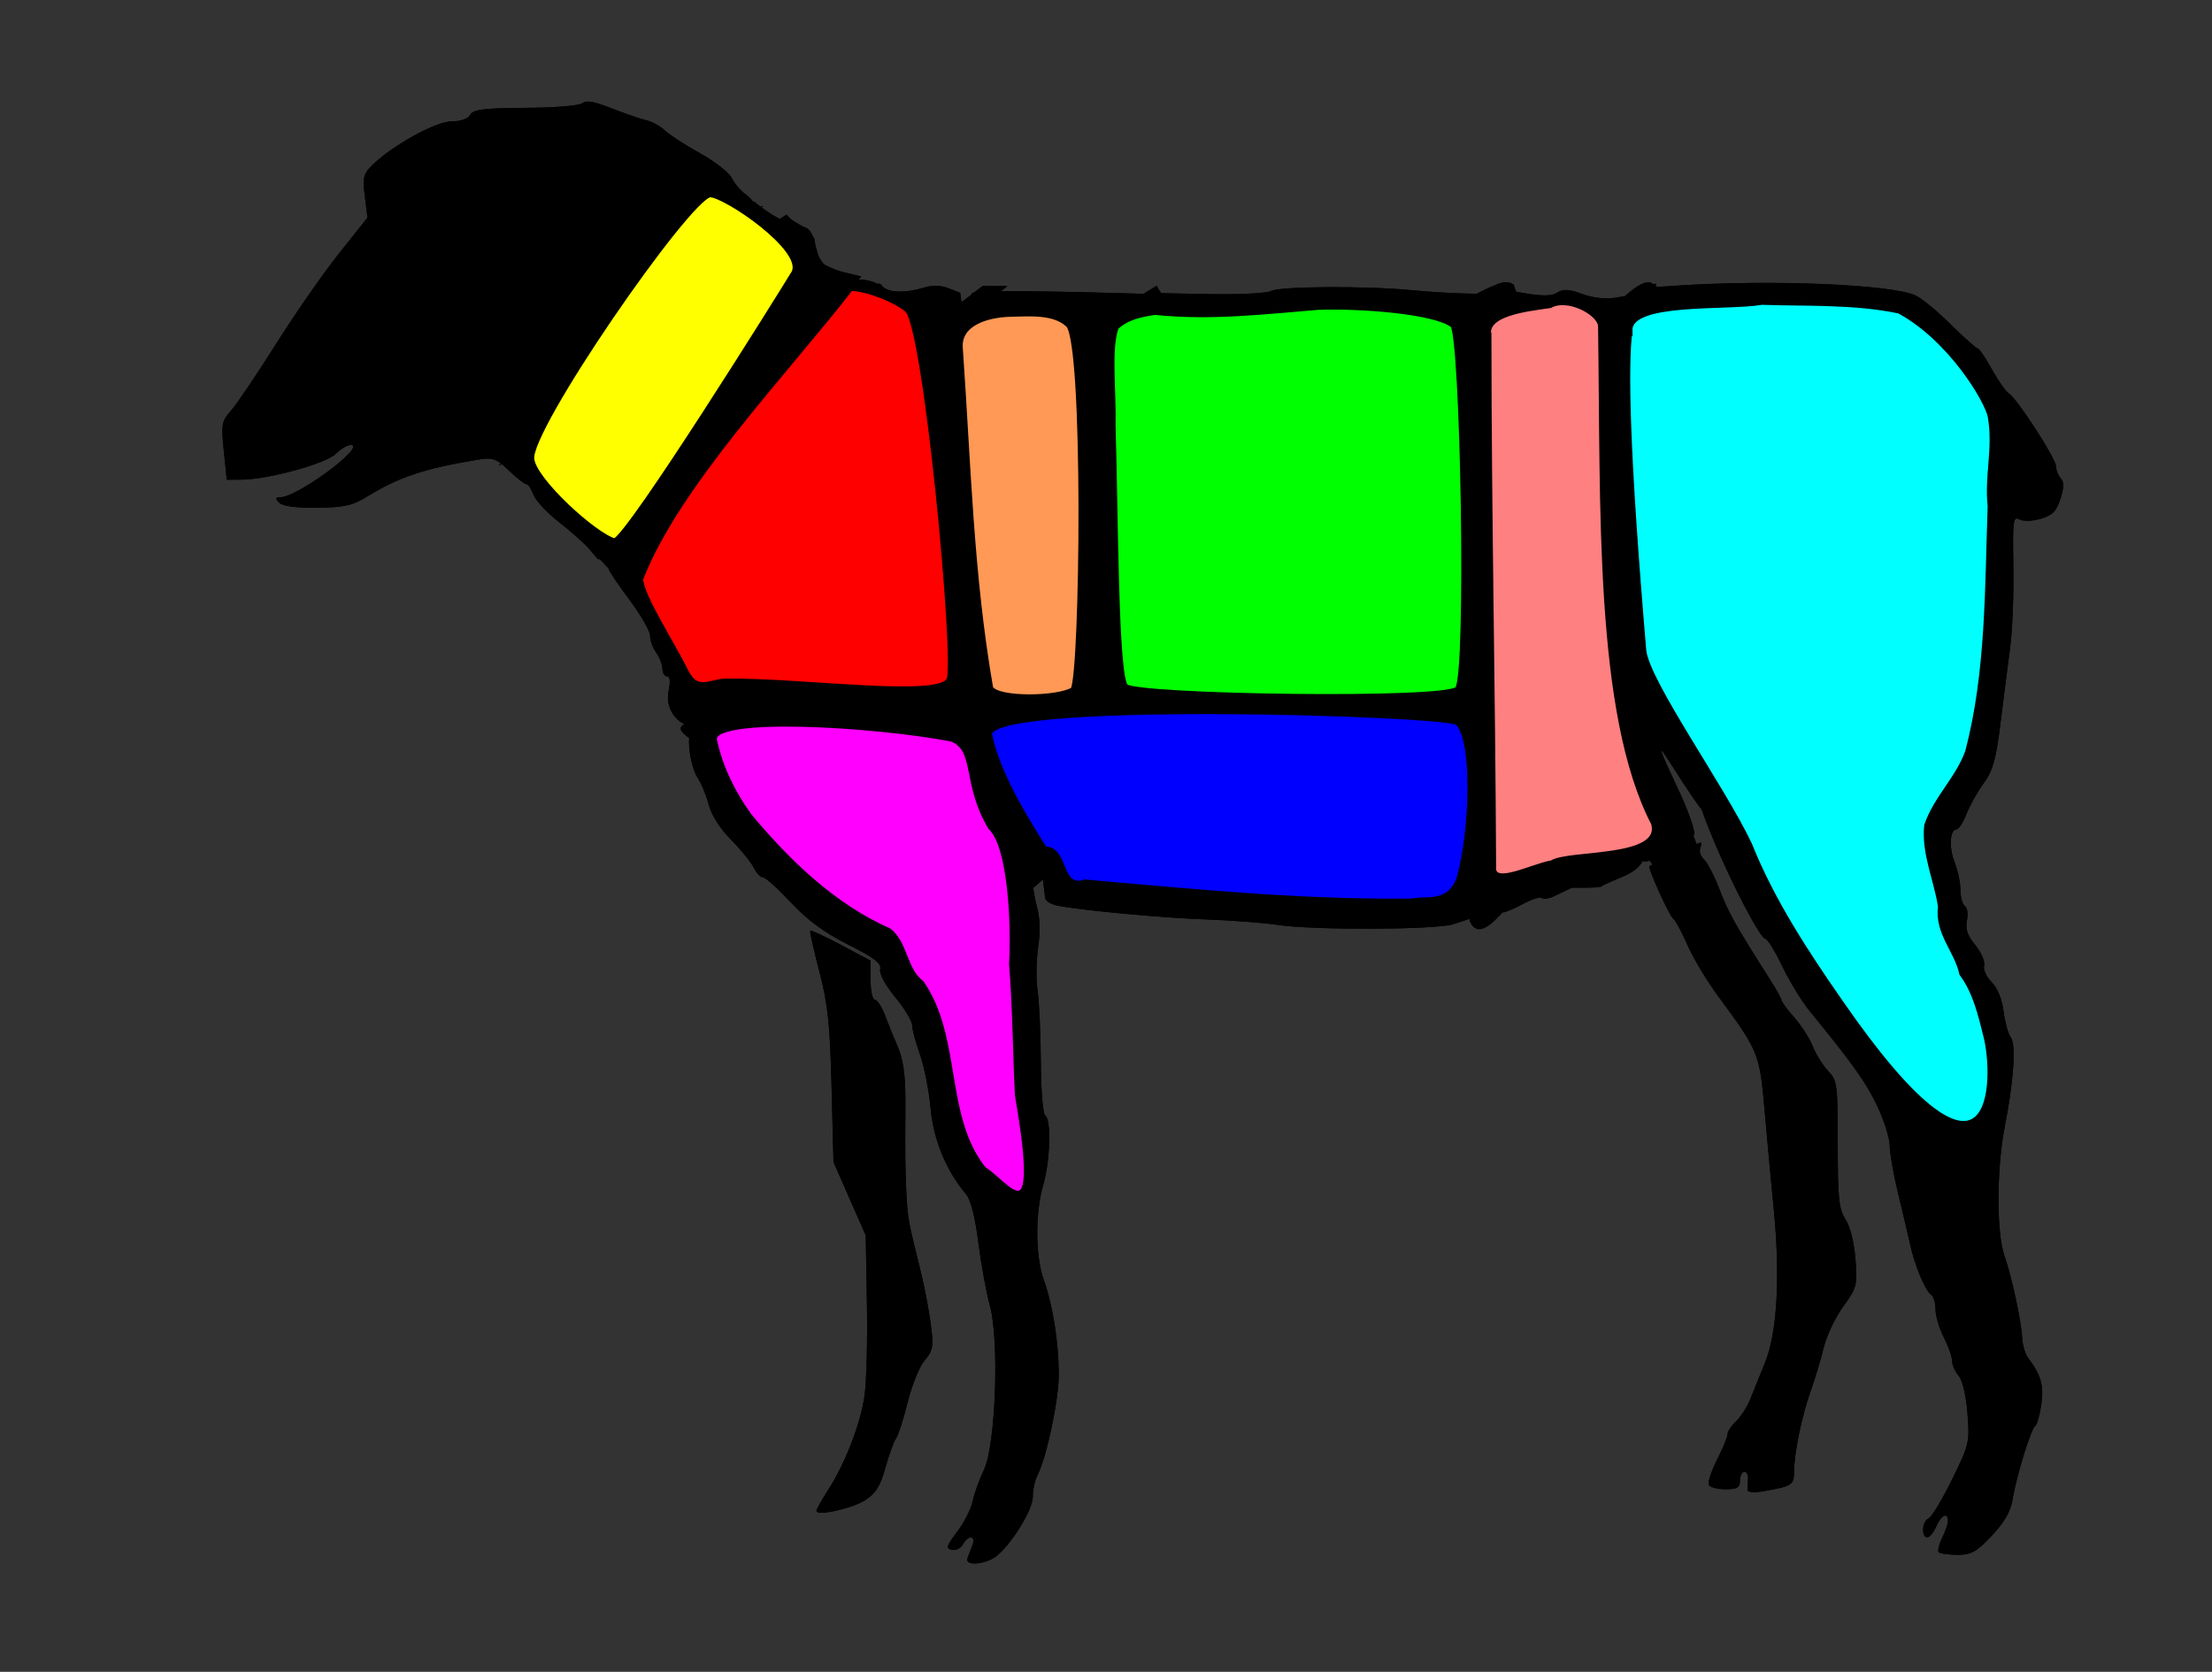 <?xml version="1.0" encoding="UTF-8"?>
<svg width="442.521" height="334.513" xmlns="http://www.w3.org/2000/svg" xmlns:svg="http://www.w3.org/2000/svg">
 <rect width="100%" height="100%" fill="#333333" stroke="none"/>
 <title>parts</title>

 <g>
  <title>Layer 1</title>
  <g id="svg_1">
   <path fill="#000000" d="m117.62,20.326c-0.14,-0.003 -0.271,0.013 -0.39,0.027c-0.318,0.038 -0.575,0.144 -0.754,0.301c-0.568,0.496 -5.624,0.9 -11.365,0.929c-8.314,0.043 -10.489,0.336 -11.053,1.394c-0.424,0.797 -1.911,1.312 -3.745,1.312c-3.131,0 -11.94,4.885 -15.89,8.799c-1.727,1.712 -1.904,2.455 -1.43,6.203l0.52,4.263l-5.721,7.187c-3.153,3.96 -8.824,12.133 -12.613,18.145c-3.789,6.012 -7.82,11.979 -8.946,13.253c-1.902,2.151 -2.003,2.73 -1.456,8.089l0.598,5.766l3.017,-0.027c5.263,-0.039 16.779,-3.191 18.751,-5.137c1.017,-1.004 2.386,-1.823 3.043,-1.804c3.278,0.098 -10.684,10.466 -14.096,10.466c-1.008,0 -1.069,0.218 -0.234,1.093c0.67,0.703 3.379,1.059 7.568,1.011c5.447,-0.063 7.115,-0.438 10.221,-2.35c6.155,-3.79 11.242,-5.491 21.924,-7.269c2.266,-0.377 3.241,-0.318 4.655,0.765c-0.179,0.15 -0.369,0.283 -0.546,0.437l0.728,-0.301c0.415,0.333 0.836,0.737 1.378,1.257c1.559,1.496 3.144,2.733 3.511,2.733c0.367,0 1.007,0.962 1.43,2.131c0.423,1.169 2.775,3.654 5.201,5.547c2.426,1.893 5.144,4.332 6.06,5.411l1.664,1.967l0.13,-0.137c0.179,0.146 0.368,0.29 0.546,0.437c0.211,0.183 0.385,0.393 0.572,0.601c0.175,0.262 0.403,0.469 0.624,0.683c0.087,0.05 0.161,0.125 0.234,0.191c-0.003,0.008 -0.026,0.049 -0.026,0.055c0,0.353 1.872,3.143 4.161,6.203c2.289,3.06 4.161,6.316 4.161,7.241c0,0.926 0.55,2.455 1.222,3.388c0.672,0.934 1.234,2.383 1.248,3.225c0.015,0.842 0.442,1.53 0.936,1.53c0.568,0 0.689,0.97 0.338,2.651c-0.376,1.799 -0.127,3.354 0.78,4.809c0.587,0.942 1.534,1.76 2.341,2.049c-1.171,0.73 -1.035,1.392 0.962,2.842c-0.226,1.94 0.541,6.218 1.664,7.897c0.756,1.13 1.759,3.553 2.237,5.411c0.531,2.063 2.259,4.786 4.447,6.996c1.971,1.99 4.02,4.52 4.551,5.602c0.531,1.082 1.375,1.967 1.872,1.967c0.498,0 3.009,2.263 5.591,5.028c3.295,3.528 6.709,6.031 11.443,8.417c5.179,2.609 6.684,3.742 6.398,4.891c-0.222,0.893 0.993,3.173 3.017,5.629c1.866,2.266 3.381,4.789 3.381,5.602c0,0.812 0.704,3.443 1.56,5.848c0.857,2.405 1.814,7.246 2.133,10.767c0.573,6.34 3.096,12.439 7.1,17.216c0.94,1.122 1.803,4.571 2.445,9.619c0.55,4.328 1.592,10.016 2.315,12.652c1.917,6.992 1.161,27.981 -1.196,32.874c-0.91,1.889 -1.921,4.692 -2.237,6.23c-0.316,1.538 -1.71,4.293 -3.095,6.121c-2.175,2.871 -2.322,3.368 -1.066,3.634c0.8,0.17 1.8,-0.322 2.211,-1.093c1.019,-1.912 2.637,-1.794 1.898,0.137c-0.322,0.842 -0.754,2.022 -0.988,2.623c-0.528,1.357 2.274,1.452 4.915,0.164c2.846,-1.388 8.14,-9.487 8.14,-12.434c0,-1.377 0.429,-3.322 0.936,-4.318c1.888,-3.707 4.306,-15.285 4.265,-20.358c-0.052,-6.457 -1.186,-13.628 -2.991,-18.691c-1.7,-4.768 -1.761,-13.342 -0.13,-18.992c1.414,-4.898 1.656,-13.104 0.416,-13.909c-0.472,-0.307 -0.849,-4.968 -0.884,-10.767c-0.034,-5.623 -0.328,-11.991 -0.65,-14.155c-0.322,-2.164 -0.283,-6.099 0.104,-8.744c0.476,-3.252 0.391,-5.942 -0.286,-8.307c-0.258,-0.9 -0.497,-2.211 -0.702,-3.607c0.626,-0.453 1.277,-1.066 1.95,-1.667c0.202,1.653 0.435,3.459 0.442,3.662c0.019,0.563 1.056,1.252 2.315,1.53c4.164,0.92 21.289,2.515 30.168,2.815c4.806,0.162 11.172,0.653 14.148,1.093c7.185,1.062 31.276,0.971 34.953,-0.137c0.988,-0.298 2.18,-0.711 3.303,-1.093c0.014,0.139 0.04,0.271 0.052,0.41c1.469,3.449 4.269,0.85 6.606,-1.749c0.018,0.039 0.034,0.055 0.052,0.055c0.476,0 2.301,-0.78 4.057,-1.722c1.756,-0.941 3.433,-1.476 3.719,-1.175c0.286,0.301 1.363,0.161 2.393,-0.328c0.556,-0.264 2.274,-1.077 3.615,-1.722c0.416,0.003 0.832,0.005 1.248,0c1.476,-0.003 2.949,0.014 4.421,-0.137c3.073,-1.83 7.126,-2.409 8.478,-5.219c0.196,0.177 0.704,0.141 1.404,-0.055c0.15,0.2 0.285,0.406 0.442,0.601c0.041,0.063 0.09,0.103 0.13,0.164c-0.34,0.174 -0.557,0.314 -0.598,0.355c-0.372,0.377 4.014,10.047 4.785,10.548c0.399,0.259 1.656,2.579 2.783,5.165c1.127,2.586 3.882,7.192 6.138,10.247c8.17,11.07 8.339,11.524 9.336,23.063c0.499,5.771 1.321,14.625 1.82,19.675c1.324,13.382 0.678,24.67 -1.742,30.606c-1.079,2.645 -2.424,5.992 -3.017,7.46c-0.593,1.468 -1.846,3.399 -2.783,4.29c-0.937,0.891 -1.716,2.066 -1.716,2.596c0,0.53 -0.944,2.842 -2.107,5.137c-1.163,2.295 -1.887,4.562 -1.612,5.028c0.274,0.466 1.78,0.847 3.355,0.847c2.309,-0 2.861,-0.339 2.861,-1.749c0,-0.962 0.398,-1.749 0.884,-1.749c0.486,-0 0.81,0.689 0.728,1.53c-0.081,0.842 -0.105,1.831 -0.052,2.213c0.053,0.382 1.508,0.441 3.225,0.137c5.64,-1 6.034,-1.248 6.034,-3.908c0,-3.62 1.533,-11.074 3.329,-16.15c0.851,-2.405 2.034,-6.307 2.601,-8.662c0.566,-2.356 2.321,-6.05 3.901,-8.225c2.736,-3.766 2.847,-4.238 2.445,-9.51c-0.254,-3.32 -1.046,-6.482 -1.977,-7.925c-1.338,-2.073 -1.56,-4.164 -1.56,-15.057c0,-12.032 -0.099,-12.729 -1.924,-14.647c-1.055,-1.108 -2.433,-3.32 -3.069,-4.919c-0.636,-1.599 -2.294,-4.193 -3.693,-5.766c-1.399,-1.573 -2.54,-3.133 -2.549,-3.443c-0.009,-0.31 -1.039,-2.161 -2.289,-4.126c-6.984,-10.982 -8.39,-13.487 -10.117,-18.035c-1.043,-2.747 -2.459,-5.462 -3.121,-6.039c-0.662,-0.577 -0.99,-1.569 -0.754,-2.213c0.235,-0.644 0.288,-1.175 0.13,-1.175c-0.057,0 -0.401,0.135 -0.858,0.328c-0.098,-0.284 -0.205,-0.567 -0.312,-0.847c-0.028,-0.095 -0.072,-0.18 -0.104,-0.273c-0.028,-0.071 -0.049,-0.148 -0.078,-0.219c-0.043,-0.111 -0.082,-0.22 -0.13,-0.328c0.091,-0.137 0.156,-0.278 0.156,-0.383c0,-1.874 -2.382,-7.273 -4.519,-11.742c-5.584,-12.011 1.439,1.007 6.021,6.914c3.875,10.925 11.613,25.787 12.672,25.787c0.437,0 1.97,2.459 3.407,5.465c1.437,3.006 3.89,7.039 5.461,8.963c8.73,10.687 11.316,14.322 13.575,19.074c1.373,2.888 2.493,6.466 2.497,7.952c0.004,1.486 0.781,5.853 1.716,9.701c0.936,3.848 2.002,8.373 2.367,10.056c0.894,4.126 3.036,9.271 4.161,10.001c0.504,0.328 0.91,1.65 0.91,2.951c0,1.301 0.749,3.835 1.664,5.629c0.915,1.795 1.664,3.922 1.664,4.727c0,0.806 0.592,2.128 1.3,2.951c0.766,0.889 1.483,3.936 1.768,7.515c0.464,5.819 0.341,6.265 -3.121,13.308c-1.97,4.008 -4.076,7.489 -4.681,7.733c-1.286,0.519 -1.486,3.771 -0.234,3.771c0.468,-0 1.273,-0.984 1.794,-2.186c1.001,-2.308 2.349,-2.937 2.341,-1.093c-0.003,0.601 -0.53,2.127 -1.17,3.416c-0.64,1.289 -0.937,2.567 -0.676,2.842c0.261,0.274 1.94,0.519 3.745,0.519c2.775,-0 3.85,-0.611 6.892,-3.853c2.509,-2.674 3.758,-4.857 4.135,-7.214c0.725,-4.533 3.688,-14.185 4.525,-14.729c0.369,-0.24 0.917,-2.18 1.222,-4.318c0.543,-3.803 -0.045,-5.857 -2.653,-9.318c-0.571,-0.758 -1.097,-2.528 -1.17,-3.935c-0.18,-3.442 -2.068,-12.227 -3.563,-16.532c-1.601,-4.612 -1.567,-17.412 0.078,-25.796c1.8,-9.173 2.286,-16.464 1.196,-17.844c-0.499,-0.631 -1.142,-2.954 -1.43,-5.165c-0.328,-2.513 -1.217,-4.714 -2.393,-5.875c-1.035,-1.022 -1.713,-2.512 -1.508,-3.334c0.204,-0.821 -0.591,-2.669 -1.768,-4.099c-1.578,-1.917 -2.016,-3.207 -1.664,-4.919c0.262,-1.277 0.068,-2.582 -0.416,-2.897c-0.485,-0.315 -0.884,-1.74 -0.884,-3.17c0,-1.43 -0.519,-3.937 -1.17,-5.575c-1.18,-2.966 -0.961,-6.586 0.416,-6.586c0.398,0 1.281,-1.377 1.95,-3.061c0.669,-1.683 2.221,-4.471 3.459,-6.176c1.835,-2.528 2.456,-4.743 3.355,-12.024c0.606,-4.908 1.469,-11.663 1.924,-15.03c0.455,-3.367 0.751,-10.71 0.65,-16.314c-0.165,-9.124 -0.027,-10.102 1.17,-9.428c0.769,0.433 2.581,0.387 4.291,-0.109c2.373,-0.688 3.172,-1.504 3.953,-3.99c0.716,-2.28 0.753,-3.39 0.078,-4.099c-0.507,-0.533 -0.936,-1.577 -0.936,-2.35c0,-1.552 -7.768,-13.579 -9.466,-14.647c-0.588,-0.37 -2.12,-2.525 -3.381,-4.809c-1.261,-2.284 -2.535,-4.174 -2.835,-4.181c-0.3,-0.007 -2.756,-2.185 -5.461,-4.864c-2.705,-2.68 -5.888,-5.296 -7.074,-5.793c-5.207,-2.182 -28.566,-3.141 -47.306,-1.94l-4.577,0.301c0.031,-0.212 0.045,-0.416 0.078,-0.629c-0.195,-0.002 -0.416,-0.003 -0.65,0.027c-1.101,-1.025 -3.353,0.388 -5.591,2.432l-1.846,0.301c-2.004,0.337 -4.565,0.057 -6.71,-0.738c-2.645,-0.981 -3.814,-1.03 -4.967,-0.273c-1.082,0.71 -2.977,0.728 -6.632,0.109l-1.612,-0.273c-0.155,-0.474 -0.353,-0.955 -0.494,-1.448c-1.593,-0.988 -2.887,-0.214 -4.499,0.437c-0.979,0.431 -1.935,0.899 -2.887,1.394l-2.055,-0.027c-2.632,-0.046 -7.594,-0.35 -11.027,-0.683c-9.049,-0.877 -26.334,-0.783 -28.061,0.164c-0.815,0.447 -6.257,0.73 -12.093,0.629l-9.909,-0.191c-0.316,-0.472 -0.637,-0.969 -0.858,-1.503l-2.679,1.64l-3.615,-0.109c-11.424,-0.327 -19.813,-0.466 -24.94,-0.41l1.352,-1.038c-1.653,0.005 -3.289,0.012 -4.941,-0.027l-1.742,1.312c-0.231,0.041 -0.394,0.086 -0.442,0.137c-0.014,0.014 -0.027,0.114 -0.026,0.246l-2.055,1.558l-0.234,-1.858l-2.341,-0.929c-1.509,-0.599 -3.258,-0.632 -4.993,-0.109c-3.235,0.975 -6.095,1.03 -7.62,0.191c-0.117,-0.065 -0.237,-0.144 -0.338,-0.219c-0.202,-0.15 -0.361,-0.328 -0.494,-0.519c-0.164,-0.235 -0.4,-0.314 -0.754,-0.219c-1.121,-0.575 -2.493,-0.878 -3.823,-0.874l0.572,-0.601l-3.615,-0.874c-1.181,-0.285 -2.598,-0.877 -3.823,-1.53c-0.504,-0.589 -0.965,-1.197 -1.222,-1.967c-0.282,-1.035 -0.653,-2.052 -0.728,-3.143c-0.661,-1.061 -0.818,-2.083 -2.211,-2.432c-1.197,-0.687 -2.475,-1.293 -3.355,-2.432l-1.378,0.874c-0.451,-0.277 -0.899,-0.544 -1.378,-0.765c-0.743,-0.515 -1.502,-1.001 -2.237,-1.53l0.39,-0.328c-0.165,0.045 -0.329,0.092 -0.494,0.137c-0.029,0.018 -0.049,0.037 -0.078,0.055c-0.462,-0.34 -0.909,-0.692 -1.326,-1.093l-0.182,0.109c-0.285,-0.454 -0.886,-1.069 -1.586,-1.585c-0.972,-0.715 -2.189,-2.173 -2.705,-3.225c-0.516,-1.051 -3.35,-3.267 -6.32,-4.919c-2.97,-1.651 -6.153,-3.714 -7.074,-4.591c-0.921,-0.877 -2.627,-1.793 -3.771,-2.049c-1.144,-0.256 -4.241,-1.328 -6.892,-2.377c-2.211,-0.876 -3.724,-1.321 -4.707,-1.339zm44.471,165.898c-0.131,0.151 0.689,3.815 1.82,8.143c1.705,6.526 2.129,10.451 2.445,23.009l0.39,15.139l3.225,7.351l3.225,7.323l0.234,13.363c0.135,7.354 -0.069,15.751 -0.468,18.637c-0.785,5.678 -3.901,13.709 -7.412,19.128c-1.212,1.871 -2.211,3.674 -2.211,3.99c0,1.117 7.117,-0.456 9.778,-2.159c2.09,-1.337 3.001,-2.809 4.031,-6.531c0.732,-2.645 1.686,-5.255 2.107,-5.793c0.421,-0.538 1.473,-3.824 2.341,-7.296c0.868,-3.472 2.401,-7.237 3.407,-8.362c1.492,-1.668 1.736,-2.738 1.378,-5.821c-0.927,-8.001 -3.179,-15.734 -3.766,-18.415c-0.676,-3.089 -1.103,-4.176 -1.358,-10.661c-0.582,-15.095 0.827,-22.257 -1.742,-28.037c-0.642,-1.443 -1.721,-4.099 -2.393,-5.902c-0.671,-1.804 -1.599,-3.279 -2.081,-3.279c-0.481,-0 -0.884,-1.775 -0.884,-3.935l0,-3.908l-5.903,-3.143c-3.251,-1.72 -6.032,-2.993 -6.164,-2.842z" id="path2274"/>
   <path stroke="null" fill="#ffff00" d="m142.062,38.965c-4.513,0.642 -36.789,47.331 -35.666,52.989c0.591,4.297 12.539,15.173 16.573,16.289c3.313,-1.41 32.966,-48.922 35.834,-53.647c2.555,-4.61 -13.519,-15.511 -16.74,-15.631z" id="path5268"/>
   <path stroke="null" fill="#ff0000" d="m170.215,57.686c-13.014,16.812 -34.774,39.341 -42.053,58.178c0.226,3.599 6.107,12.502 9.128,18.582c2.182,4.332 4.821,1.824 7.984,1.835c14.688,-0.214 42.636,3.77 44.549,-0.223c1.784,-2.853 -4.715,-72.726 -8.534,-74.205c-2.065,-1.688 -7.149,-3.932 -11.075,-4.167z" id="path5266"/>
   <path stroke="null" fill="#ff8080" d="m297.867,67.335c0.025,36.866 0.772,69.442 0.937,106.005c-0.448,4.415 7.829,-0.101 11.615,-0.681c3.459,-2.254 22.55,-0.417 20.375,-7.938c-11.38,-22.025 -10.048,-63.083 -10.601,-99.68c-0.515,-2.679 -6.681,-5.795 -10.061,-3.908c-4.759,0.713 -13.367,1.546 -12.266,6.202z" id="path5264"/>
   <path stroke="null" fill="#00ffff" d="m326.078,66.1c-0.928,7.073 -0.587,24.586 2.771,64.122c0.795,6.463 15.732,27.325 21.127,38.691c4.538,11.368 11.356,21.702 18.229,31.606c29.907,43.252 31.406,17.574 29.233,7.388c-1.15,-4.616 -2.18,-9.318 -4.967,-13.089c-1.041,-4.723 -4.963,-8.169 -4.265,-13.417c-0.798,-5.343 -3.36,-10.705 -2.757,-16.259c1.819,-5.368 6.255,-9.326 8.192,-14.729c4.178,-15.88 3.919,-32.766 4.499,-49.16c-0.668,-6.052 1.11,-11.408 0.034,-17.866c-0.607,-3.228 -7.972,-15.611 -18.238,-21.156c-8.938,-1.875 -18.349,-1.433 -27.489,-1.741c-7.084,1.226 -26.481,-0.503 -26.369,5.611z" id="path5262"/>
   <path stroke="null" fill="#00ff00" d="m263.605,61.5c-10.817,0.904 -21.623,2.148 -32.482,1.008c-2.942,0.403 -5.78,1.028 -7.844,3.012c-1.512,4.464 -0.448,12.177 -0.606,19.718c0.562,17.738 0.494,49.829 2.528,52.109c2.37,2.079 64.216,3.053 66.375,0.494c2.324,-2.843 1.089,-70.832 -0.973,-72.792c-3.598,-2.706 -18.124,-3.871 -26.999,-3.55z" id="path5260"/>
   <path stroke="null" fill="#ff9955" d="m201.906,62.89c-4.647,0.175 -10.276,1.888 -9.784,6.901c1.634,23.194 2.097,45 6.063,67.878c1.395,2.43 13.651,2.169 16.493,0.303c1.898,-3.458 2.626,-69.029 -0.947,-72.93c-2.75,-2.672 -7.603,-2.257 -11.825,-2.151z" id="path5258"/>
   <path stroke="null" fill="#ff00ff" d="m142.912,147.981c1.135,5.513 3.79,10.841 7.022,15.275c7.733,9.29 16.898,18.116 27.957,22.981c3.303,2.662 3.025,7.85 6.476,10.439c7.644,11.067 4.05,26.686 12.431,37.246c4.636,2.801 11.944,14.966 6.746,-14.696c-0.442,-8.827 -0.464,-17.685 -1.181,-26.43c0.394,-5.386 0.169,-23.179 -4.204,-27.251c-5.296,-8.803 -2.532,-15.626 -7.785,-17.674c-15.95,-3.018 -48.155,-4.886 -47.462,0.109z" id="path5254"/>
   <path stroke="null" fill="#0000ff" d="m198.007,147.15c1.624,7.71 6.975,16.369 10.959,22.715c4.474,-0.121 2.719,8.385 8.088,6.613c21.727,1.918 43.51,4.067 65.328,3.81c3.097,-0.656 7.312,0.925 9.497,-4.411c2.763,-10.011 3.215,-28.116 -0.327,-31.281c-2.683,-1.892 -95.866,-4.857 -93.544,2.554z" id="path5252"/>
  </g>
  <g id="svg_2">
   <path id="svg_3" fill="#000000" d="m117.62,20.326c-0.14,-0.003 -0.271,0.013 -0.39,0.027c-0.318,0.038 -0.575,0.144 -0.754,0.301c-0.568,0.496 -5.624,0.9 -11.365,0.929c-8.314,0.043 -10.489,0.336 -11.053,1.394c-0.424,0.797 -1.911,1.312 -3.745,1.312c-3.131,0 -11.94,4.885 -15.89,8.799c-1.727,1.712 -1.904,2.455 -1.43,6.203l0.52,4.263l-5.721,7.187c-3.153,3.96 -8.824,12.133 -12.613,18.145c-3.789,6.012 -7.82,11.979 -8.946,13.253c-1.902,2.151 -2.003,2.73 -1.456,8.089l0.598,5.766l3.017,-0.027c5.263,-0.039 16.779,-3.191 18.751,-5.137c1.017,-1.004 2.386,-1.823 3.043,-1.804c3.278,0.098 -10.684,10.466 -14.096,10.466c-1.008,0 -1.069,0.218 -0.234,1.093c0.67,0.703 3.379,1.059 7.568,1.011c5.447,-0.063 7.115,-0.438 10.221,-2.35c6.155,-3.79 11.242,-5.491 21.924,-7.269c2.266,-0.377 3.241,-0.318 4.655,0.765c-0.179,0.15 -0.369,0.283 -0.546,0.437l0.728,-0.301c0.415,0.333 0.836,0.737 1.378,1.257c1.559,1.496 3.144,2.733 3.511,2.733c0.367,0 1.007,0.962 1.43,2.131c0.423,1.169 2.775,3.654 5.201,5.547c2.426,1.893 5.144,4.332 6.06,5.411l1.664,1.968l0.13,-0.137c0.179,0.146 0.368,0.29 0.546,0.437c0.211,0.183 0.385,0.393 0.572,0.601c0.175,0.262 0.403,0.469 0.624,0.683c0.087,0.05 0.161,0.125 0.234,0.191c-0.003,0.008 -0.026,0.049 -0.026,0.055c0,0.353 1.872,3.143 4.161,6.203c2.289,3.06 4.161,6.316 4.161,7.241c0,0.926 0.55,2.455 1.222,3.388c0.672,0.934 1.234,2.383 1.248,3.225c0.015,0.842 0.442,1.53 0.936,1.53c0.568,0 0.689,0.97 0.338,2.651c-0.376,1.799 -0.127,3.354 0.78,4.809c0.587,0.942 1.534,1.76 2.341,2.049c-1.171,0.73 -1.035,1.392 0.962,2.842c-0.226,1.94 0.541,6.218 1.664,7.897c0.756,1.13 1.759,3.553 2.237,5.411c0.531,2.063 2.259,4.786 4.447,6.996c1.971,1.99 4.02,4.52 4.551,5.602c0.531,1.082 1.375,1.968 1.872,1.968c0.498,0 3.009,2.263 5.591,5.028c3.295,3.528 6.709,6.031 11.443,8.417c5.179,2.609 6.684,3.742 6.398,4.891c-0.222,0.893 0.993,3.173 3.017,5.629c1.866,2.266 3.381,4.789 3.381,5.602c0,0.812 0.704,3.443 1.56,5.848c0.857,2.405 1.814,7.246 2.133,10.767c0.573,6.34 3.096,12.439 7.1,17.216c0.94,1.122 1.803,4.571 2.445,9.619c0.55,4.328 1.592,10.016 2.315,12.652c1.917,6.992 1.161,27.981 -1.196,32.874c-0.91,1.889 -1.921,4.692 -2.237,6.23c-0.316,1.538 -1.71,4.293 -3.095,6.121c-2.175,2.871 -2.322,3.368 -1.066,3.634c0.8,0.17 1.8,-0.322 2.211,-1.093c1.019,-1.912 2.637,-1.794 1.898,0.137c-0.322,0.842 -0.754,2.022 -0.988,2.623c-0.528,1.357 2.274,1.452 4.915,0.164c2.846,-1.388 8.14,-9.487 8.14,-12.434c0,-1.377 0.429,-3.322 0.936,-4.318c1.888,-3.707 4.306,-15.285 4.265,-20.358c-0.052,-6.457 -1.186,-13.628 -2.991,-18.691c-1.7,-4.768 -1.761,-13.342 -0.13,-18.992c1.414,-4.898 1.656,-13.104 0.416,-13.909c-0.472,-0.307 -0.849,-4.968 -0.884,-10.767c-0.034,-5.623 -0.328,-11.991 -0.65,-14.155c-0.322,-2.164 -0.283,-6.099 0.104,-8.744c0.476,-3.252 0.391,-5.942 -0.286,-8.307c-0.258,-0.9 -0.497,-2.211 -0.702,-3.607c0.626,-0.453 1.277,-1.066 1.95,-1.667c0.202,1.653 0.435,3.459 0.442,3.662c0.019,0.563 1.056,1.252 2.315,1.53c4.164,0.92 21.289,2.515 30.168,2.815c4.806,0.162 11.172,0.653 14.148,1.093c7.185,1.062 31.276,0.971 34.953,-0.137c0.988,-0.298 2.18,-0.711 3.303,-1.093c0.014,0.139 0.04,0.271 0.052,0.41c1.469,3.449 4.269,0.85 6.606,-1.749c0.018,0.039 0.034,0.055 0.052,0.055c0.476,0 2.301,-0.78 4.057,-1.722c1.756,-0.941 3.433,-1.476 3.719,-1.175c0.286,0.301 1.363,0.161 2.393,-0.328c0.556,-0.264 2.274,-1.077 3.615,-1.722c0.416,0.003 0.832,0.005 1.248,0c1.476,-0.003 2.949,0.014 4.421,-0.137c3.073,-1.83 7.126,-2.409 8.478,-5.219c0.196,0.177 0.704,0.141 1.404,-0.055c0.15,0.2 0.285,0.406 0.442,0.601c0.041,0.063 0.09,0.103 0.13,0.164c-0.34,0.174 -0.557,0.314 -0.598,0.355c-0.372,0.377 4.014,10.047 4.785,10.548c0.399,0.259 1.656,2.579 2.783,5.165c1.127,2.586 3.882,7.192 6.138,10.247c8.17,11.07 8.339,11.524 9.336,23.063c0.499,5.771 1.321,14.625 1.82,19.675c1.324,13.382 0.678,24.67 -1.742,30.606c-1.079,2.645 -2.424,5.992 -3.017,7.46c-0.593,1.468 -1.846,3.399 -2.783,4.29c-0.937,0.891 -1.716,2.066 -1.716,2.596c0,0.53 -0.944,2.842 -2.107,5.137c-1.163,2.295 -1.887,4.562 -1.612,5.028c0.274,0.466 1.78,0.847 3.355,0.847c2.309,-0 2.861,-0.339 2.861,-1.749c0,-0.962 0.398,-1.749 0.884,-1.749c0.486,-0 0.81,0.689 0.728,1.53c-0.081,0.842 -0.105,1.831 -0.052,2.213c0.053,0.382 1.508,0.441 3.225,0.137c5.64,-1 6.034,-1.248 6.034,-3.908c0,-3.62 1.533,-11.074 3.329,-16.15c0.851,-2.405 2.034,-6.307 2.601,-8.662c0.566,-2.356 2.321,-6.05 3.901,-8.225c2.736,-3.766 2.847,-4.238 2.445,-9.51c-0.254,-3.32 -1.046,-6.482 -1.977,-7.925c-1.338,-2.073 -1.56,-4.164 -1.56,-15.057c0,-12.032 -0.099,-12.729 -1.924,-14.647c-1.055,-1.108 -2.433,-3.32 -3.069,-4.919c-0.636,-1.599 -2.294,-4.193 -3.693,-5.766c-1.399,-1.573 -2.54,-3.133 -2.549,-3.443c-0.009,-0.31 -1.039,-2.161 -2.289,-4.126c-6.984,-10.982 -8.39,-13.487 -10.117,-18.035c-1.043,-2.747 -2.459,-5.462 -3.121,-6.039c-0.662,-0.577 -0.99,-1.569 -0.754,-2.213c0.235,-0.644 0.288,-1.175 0.13,-1.175c-0.057,0 -0.401,0.135 -0.858,0.328c-0.098,-0.284 -0.205,-0.567 -0.312,-0.847c-0.028,-0.095 -0.072,-0.18 -0.104,-0.273c-0.028,-0.071 -0.049,-0.148 -0.078,-0.219c-0.043,-0.111 -0.082,-0.22 -0.13,-0.328c0.091,-0.137 0.156,-0.278 0.156,-0.383c0,-1.874 -2.382,-7.273 -4.519,-11.742c-5.584,-12.011 1.439,1.007 6.021,6.914c3.875,10.925 11.613,25.787 12.672,25.787c0.437,0 1.97,2.459 3.407,5.465c1.437,3.006 3.89,7.039 5.461,8.963c8.73,10.687 11.316,14.322 13.575,19.074c1.373,2.888 2.493,6.466 2.497,7.952c0.004,1.486 0.781,5.853 1.716,9.701c0.936,3.848 2.002,8.373 2.367,10.056c0.894,4.126 3.036,9.271 4.161,10.001c0.504,0.328 0.91,1.65 0.91,2.951c0,1.301 0.749,3.835 1.664,5.629c0.915,1.795 1.664,3.922 1.664,4.727c0,0.806 0.592,2.128 1.3,2.951c0.766,0.889 1.483,3.936 1.768,7.515c0.464,5.819 0.341,6.265 -3.121,13.308c-1.97,4.008 -4.076,7.489 -4.681,7.733c-1.286,0.519 -1.486,3.771 -0.234,3.771c0.468,-0 1.273,-0.984 1.794,-2.186c1.001,-2.308 2.349,-2.937 2.341,-1.093c-0.003,0.601 -0.53,2.127 -1.17,3.416c-0.64,1.289 -0.937,2.567 -0.676,2.842c0.261,0.274 1.94,0.519 3.745,0.519c2.775,-0 3.85,-0.611 6.892,-3.853c2.509,-2.674 3.758,-4.857 4.135,-7.214c0.725,-4.533 3.688,-14.185 4.525,-14.729c0.369,-0.24 0.917,-2.18 1.222,-4.318c0.543,-3.803 -0.045,-5.857 -2.653,-9.318c-0.571,-0.758 -1.097,-2.528 -1.17,-3.935c-0.18,-3.442 -2.068,-12.227 -3.563,-16.532c-1.601,-4.612 -1.567,-17.412 0.078,-25.796c1.8,-9.173 2.286,-16.464 1.196,-17.844c-0.499,-0.631 -1.142,-2.954 -1.43,-5.165c-0.328,-2.513 -1.217,-4.714 -2.393,-5.875c-1.035,-1.022 -1.713,-2.512 -1.508,-3.334c0.204,-0.821 -0.591,-2.669 -1.768,-4.099c-1.578,-1.917 -2.016,-3.207 -1.664,-4.919c0.262,-1.277 0.068,-2.582 -0.416,-2.897c-0.485,-0.315 -0.884,-1.74 -0.884,-3.17c0,-1.43 -0.519,-3.937 -1.17,-5.575c-1.18,-2.966 -0.961,-6.586 0.416,-6.586c0.398,0 1.281,-1.377 1.95,-3.061c0.669,-1.683 2.221,-4.471 3.459,-6.176c1.835,-2.528 2.456,-4.743 3.355,-12.024c0.606,-4.908 1.469,-11.663 1.924,-15.03c0.455,-3.367 0.751,-10.71 0.65,-16.314c-0.165,-9.124 -0.027,-10.102 1.17,-9.428c0.769,0.433 2.581,0.387 4.291,-0.109c2.373,-0.688 3.172,-1.504 3.953,-3.99c0.716,-2.28 0.753,-3.39 0.078,-4.099c-0.507,-0.533 -0.936,-1.577 -0.936,-2.35c0,-1.552 -7.768,-13.579 -9.466,-14.647c-0.588,-0.37 -2.12,-2.525 -3.381,-4.809c-1.261,-2.284 -2.535,-4.174 -2.835,-4.181c-0.3,-0.007 -2.756,-2.185 -5.461,-4.864c-2.705,-2.68 -5.888,-5.296 -7.074,-5.793c-5.207,-2.182 -28.566,-3.141 -47.306,-1.94l-4.577,0.301c0.031,-0.212 0.045,-0.416 0.078,-0.629c-0.195,-0.002 -0.416,-0.003 -0.65,0.027c-1.101,-1.025 -3.353,0.388 -5.591,2.432l-1.846,0.301c-2.004,0.337 -4.565,0.057 -6.71,-0.738c-2.645,-0.981 -3.814,-1.03 -4.967,-0.273c-1.082,0.71 -2.977,0.728 -6.632,0.109l-1.612,-0.273c-0.155,-0.474 -0.353,-0.955 -0.494,-1.448c-1.593,-0.988 -2.887,-0.214 -4.499,0.437c-0.979,0.431 -1.935,0.899 -2.887,1.394l-2.055,-0.027c-2.632,-0.046 -7.594,-0.35 -11.027,-0.683c-9.049,-0.877 -26.334,-0.783 -28.061,0.164c-0.815,0.447 -6.257,0.73 -12.093,0.629l-9.909,-0.191c-0.316,-0.472 -0.637,-0.969 -0.858,-1.503l-2.679,1.64l-3.615,-0.109c-11.424,-0.327 -19.813,-0.466 -24.94,-0.41l1.352,-1.038c-1.653,0.005 -3.289,0.012 -4.941,-0.027l-1.742,1.312c-0.231,0.041 -0.394,0.086 -0.442,0.137c-0.014,0.014 -0.027,0.114 -0.026,0.246l-2.055,1.558l-0.234,-1.858l-2.341,-0.929c-1.509,-0.599 -3.258,-0.632 -4.993,-0.109c-3.235,0.975 -6.095,1.03 -7.62,0.191c-0.117,-0.065 -0.237,-0.144 -0.338,-0.219c-0.202,-0.15 -0.361,-0.328 -0.494,-0.519c-0.164,-0.235 -0.4,-0.314 -0.754,-0.219c-1.121,-0.575 -2.493,-0.878 -3.823,-0.874l0.572,-0.601l-3.615,-0.874c-1.181,-0.285 -2.598,-0.877 -3.823,-1.53c-0.504,-0.589 -0.965,-1.197 -1.222,-1.968c-0.282,-1.035 -0.653,-2.052 -0.728,-3.143c-0.661,-1.061 -0.818,-2.083 -2.211,-2.432c-1.197,-0.687 -2.475,-1.293 -3.355,-2.432l-1.378,0.874c-0.451,-0.277 -0.899,-0.544 -1.378,-0.765c-0.743,-0.515 -1.502,-1.001 -2.237,-1.53l0.39,-0.328c-0.165,0.045 -0.329,0.092 -0.494,0.137c-0.029,0.018 -0.049,0.037 -0.078,0.055c-0.462,-0.34 -0.909,-0.692 -1.326,-1.093l-0.182,0.109c-0.285,-0.454 -0.886,-1.069 -1.586,-1.585c-0.972,-0.715 -2.189,-2.173 -2.705,-3.225c-0.516,-1.051 -3.35,-3.267 -6.32,-4.919c-2.97,-1.651 -6.153,-3.714 -7.074,-4.591c-0.921,-0.877 -2.627,-1.793 -3.771,-2.049c-1.144,-0.256 -4.241,-1.328 -6.892,-2.377c-2.211,-0.876 -3.724,-1.321 -4.707,-1.339zm44.471,165.898c-0.131,0.151 0.689,3.815 1.82,8.143c1.705,6.526 2.129,10.451 2.445,23.009l0.39,15.139l3.225,7.351l3.225,7.323l0.234,13.363c0.135,7.354 -0.069,15.751 -0.468,18.637c-0.785,5.678 -3.901,13.709 -7.412,19.128c-1.212,1.871 -2.211,3.674 -2.211,3.99c0,1.117 7.117,-0.456 9.778,-2.159c2.09,-1.337 3.001,-2.809 4.031,-6.531c0.732,-2.645 1.686,-5.255 2.107,-5.793c0.421,-0.538 1.473,-3.824 2.341,-7.296c0.868,-3.472 2.401,-7.237 3.407,-8.362c1.492,-1.668 1.736,-2.738 1.378,-5.821c-0.927,-8.001 -3.179,-15.734 -3.766,-18.415c-0.676,-3.089 -1.103,-4.176 -1.358,-10.661c-0.582,-15.095 0.827,-22.257 -1.742,-28.037c-0.642,-1.443 -1.721,-4.099 -2.393,-5.902c-0.671,-1.804 -1.599,-3.279 -2.081,-3.279c-0.481,-0 -0.884,-1.775 -0.884,-3.935l0,-3.908l-5.903,-3.143c-3.251,-1.72 -6.032,-2.993 -6.164,-2.842z"/>
   <path id="svg_4" stroke="null" fill="#ffff00" d="m142.062,38.965c-4.513,0.642 -36.789,47.331 -35.666,52.989c0.591,4.297 12.539,15.173 16.573,16.289c3.313,-1.41 32.966,-48.922 35.834,-53.647c2.555,-4.61 -13.519,-15.511 -16.74,-15.631z"/>
   <path id="svg_5" stroke="null" fill="#ff0000" d="m170.215,57.686c-13.014,16.812 -34.774,39.341 -42.053,58.178c0.226,3.599 6.107,12.502 9.128,18.582c2.182,4.332 4.821,1.824 7.984,1.835c14.688,-0.214 42.636,3.77 44.549,-0.223c1.784,-2.853 -4.715,-72.726 -8.534,-74.205c-2.065,-1.688 -7.149,-3.932 -11.075,-4.167z"/>
   <path id="svg_6" stroke="null" fill="#ff8080" d="m297.867,67.335c0.025,36.866 0.772,69.442 0.937,106.005c-0.448,4.415 7.829,-0.101 11.615,-0.681c3.459,-2.254 22.55,-0.417 20.375,-7.938c-11.38,-22.025 -10.048,-63.083 -10.601,-99.68c-0.515,-2.679 -6.681,-5.795 -10.061,-3.908c-4.759,0.713 -13.367,1.546 -12.266,6.202z"/>
   <path id="svg_7" stroke="null" fill="#00ffff" d="m326.078,66.1c-0.928,7.073 -0.587,24.586 2.771,64.122c0.795,6.463 15.732,27.325 21.127,38.691c4.538,11.368 11.356,21.702 18.229,31.606c29.907,43.252 31.406,17.574 29.233,7.388c-1.15,-4.616 -2.18,-9.318 -4.967,-13.089c-1.041,-4.723 -4.963,-8.169 -4.265,-13.417c-0.798,-5.343 -3.36,-10.705 -2.757,-16.259c1.819,-5.368 6.255,-9.326 8.192,-14.729c4.178,-15.88 3.919,-32.766 4.499,-49.16c-0.668,-6.052 1.11,-11.408 0.034,-17.866c-0.607,-3.228 -7.972,-15.611 -18.238,-21.156c-8.938,-1.875 -18.349,-1.433 -27.489,-1.741c-7.084,1.226 -26.481,-0.503 -26.369,5.611z"/>
   <path id="svg_8" stroke="null" fill="#00ff00" d="m263.605,61.5c-10.817,0.904 -21.623,2.148 -32.482,1.008c-2.942,0.403 -5.78,1.028 -7.844,3.012c-1.512,4.464 -0.448,12.177 -0.606,19.718c0.562,17.738 0.494,49.829 2.528,52.109c2.37,2.079 64.216,3.053 66.375,0.494c2.324,-2.843 1.089,-70.832 -0.973,-72.792c-3.598,-2.706 -18.124,-3.871 -26.999,-3.55z"/>
   <path id="svg_9" stroke="null" fill="#ff9955" d="m201.906,62.89c-4.647,0.175 -10.276,1.888 -9.784,6.901c1.634,23.194 2.097,45 6.063,67.878c1.395,2.43 13.651,2.169 16.493,0.303c1.898,-3.458 2.626,-69.029 -0.947,-72.93c-2.75,-2.672 -7.603,-2.257 -11.825,-2.151z"/>
   <path id="svg_10" stroke="null" fill="#ff00ff" d="m142.912,147.981c1.135,5.513 3.79,10.841 7.022,15.275c7.733,9.29 16.898,18.116 27.957,22.981c3.303,2.662 3.025,7.85 6.476,10.439c7.644,11.067 4.05,26.686 12.431,37.246c4.636,2.801 11.944,14.966 6.746,-14.696c-0.442,-8.827 -0.464,-17.685 -1.181,-26.43c0.394,-5.386 0.169,-23.179 -4.204,-27.251c-5.296,-8.803 -2.532,-15.626 -7.785,-17.674c-15.95,-3.018 -48.155,-4.886 -47.462,0.109z"/>
   <path id="svg_11" stroke="null" fill="#0000ff" d="m198.007,147.15c1.624,7.71 6.975,16.369 10.959,22.715c4.474,-0.121 2.719,8.385 8.088,6.613c21.727,1.918 43.51,4.067 65.328,3.81c3.097,-0.656 7.312,0.925 9.497,-4.411c2.763,-10.011 3.215,-28.116 -0.327,-31.281c-2.683,-1.892 -95.866,-4.857 -93.544,2.554z"/>
  </g>
 </g>
</svg>
